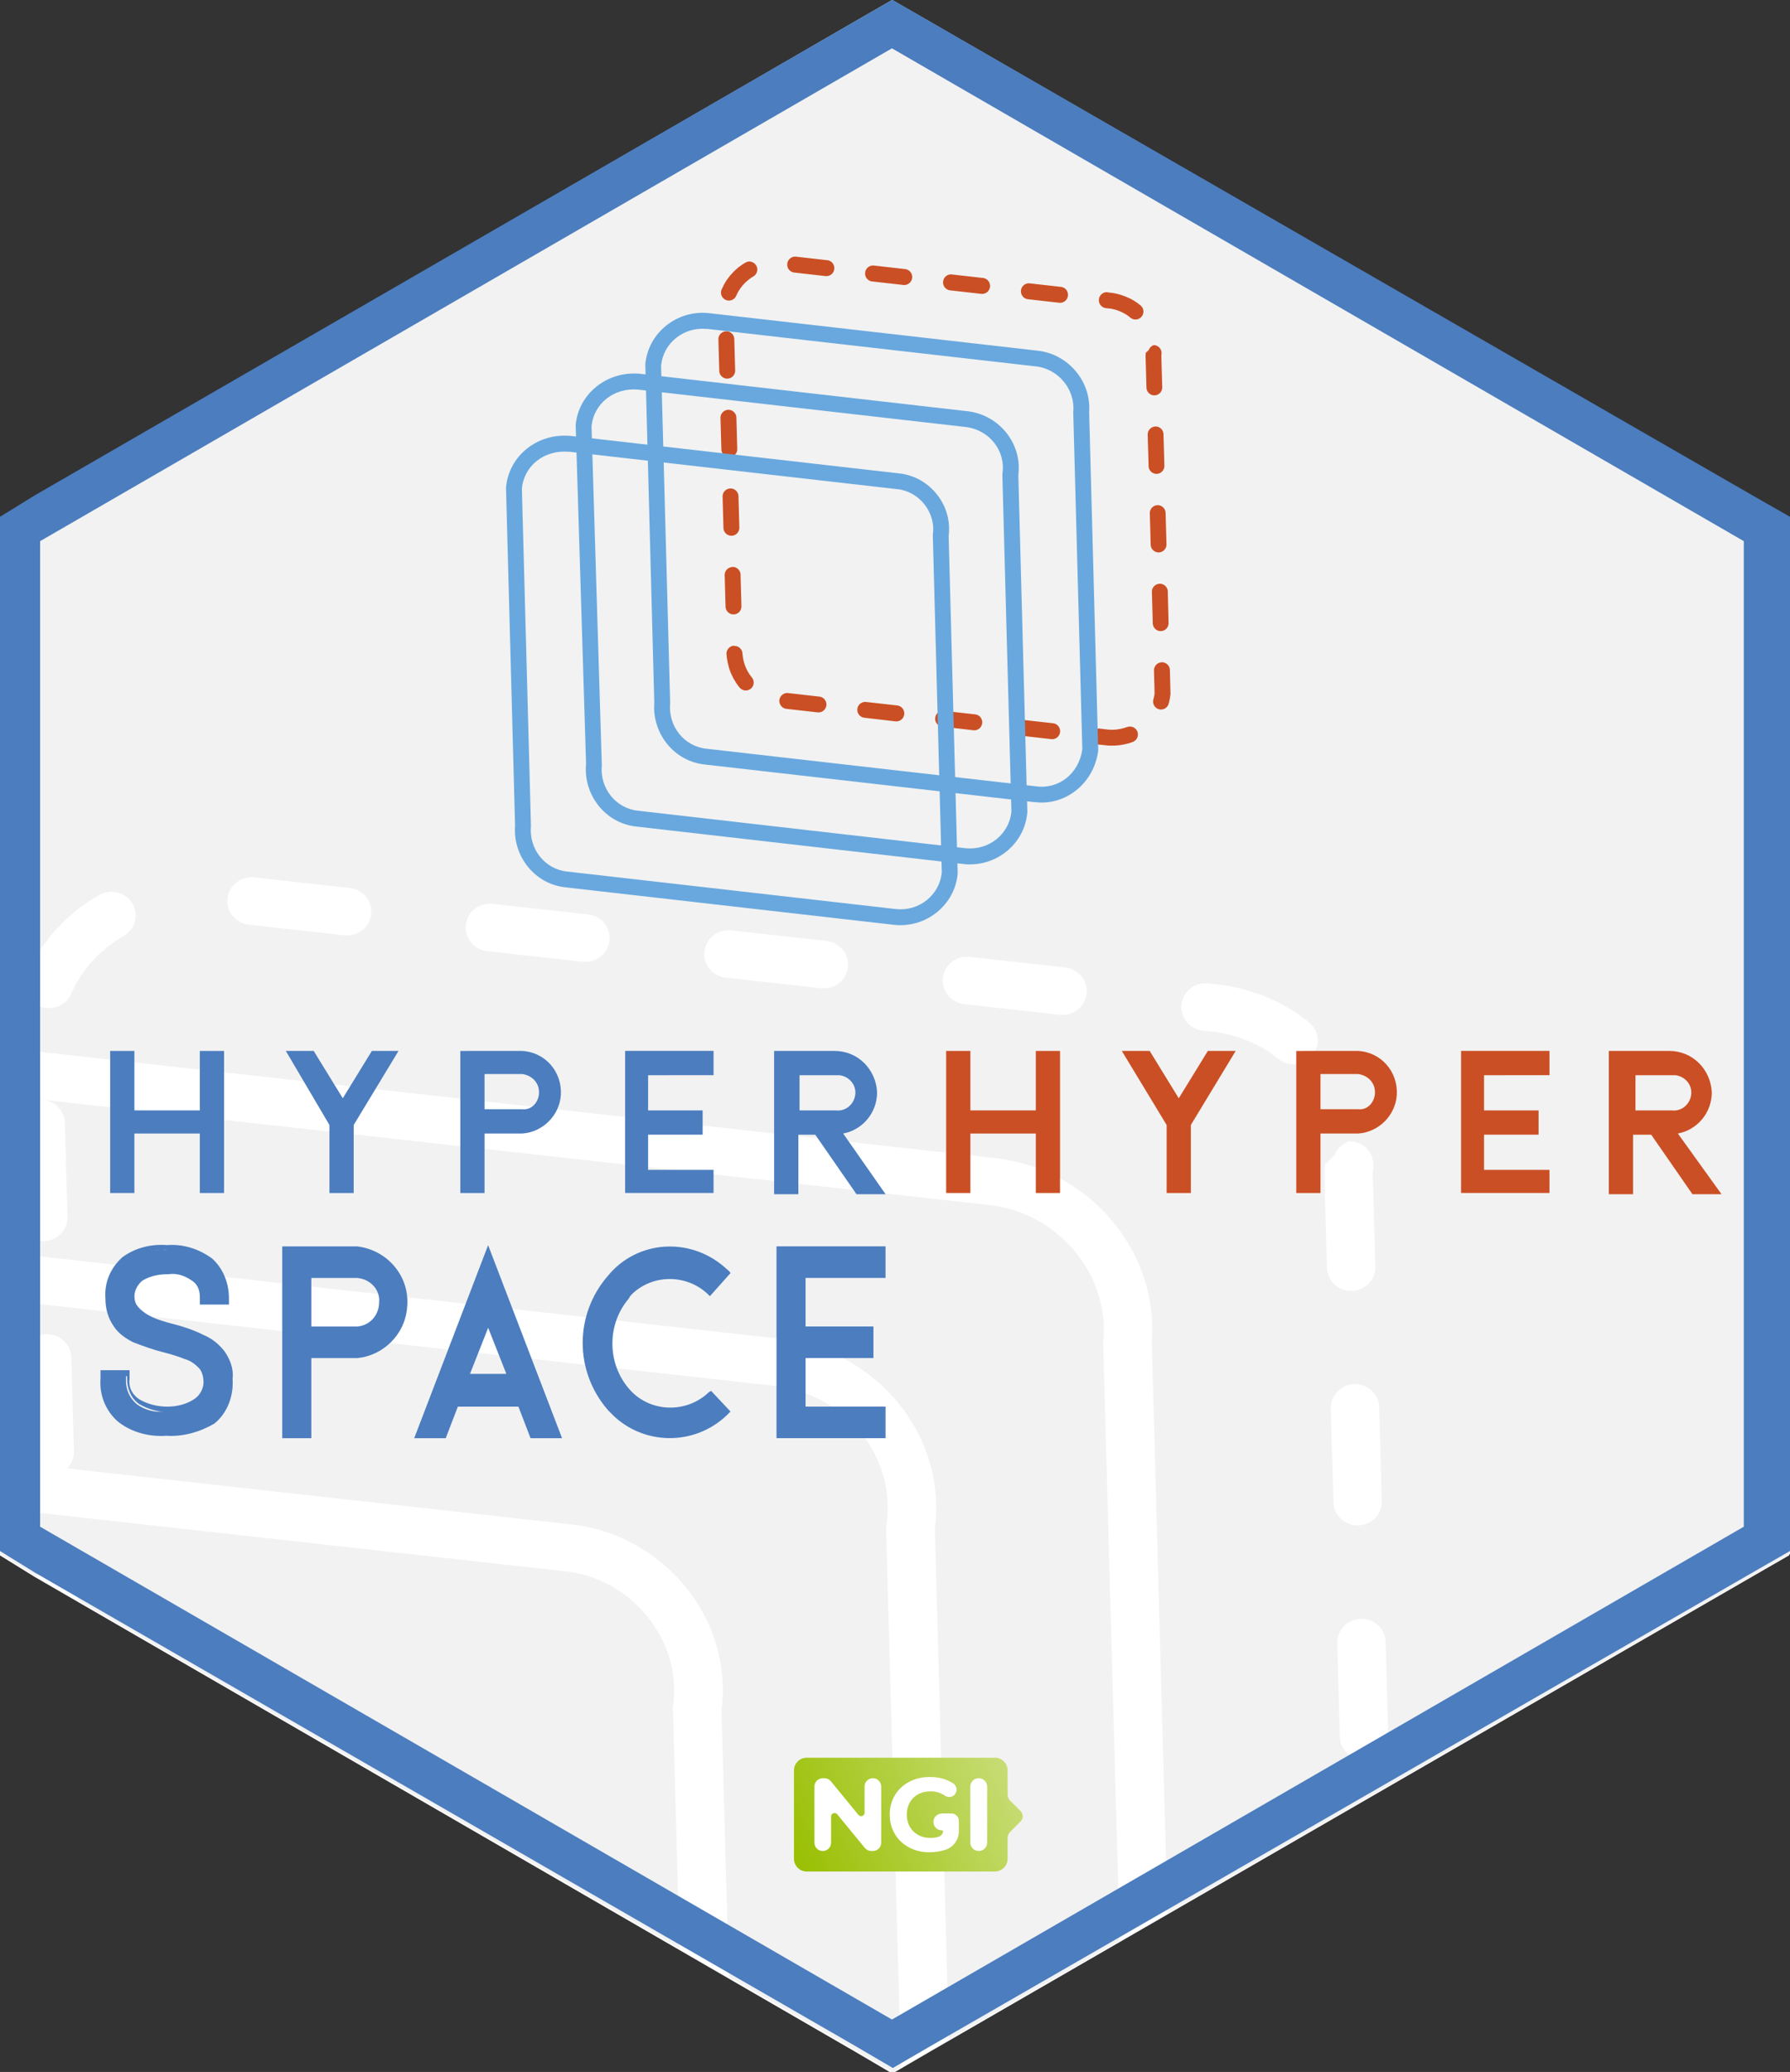 <?xml version="1.0" encoding="UTF-8" standalone="no"?>
<!-- Created with Inkscape (http://www.inkscape.org/) -->

<svg
   width="43.9mm"
   height="50.8mm"
   viewBox="0 0 43.9 50.8"
   version="1.1"
   id="svg5"
   xml:space="preserve"
   sodipodi:docname="hyperhyperspace.hex.svg"
   inkscape:version="1.3.2 (091e20ef0f, 2023-11-25)"
   xmlns:inkscape="http://www.inkscape.org/namespaces/inkscape"
   xmlns:sodipodi="http://sodipodi.sourceforge.net/DTD/sodipodi-0.dtd"
   xmlns:xlink="http://www.w3.org/1999/xlink"
   xmlns="http://www.w3.org/2000/svg"
   xmlns:svg="http://www.w3.org/2000/svg"><rect x="0" y="0" width="43.9" height="50.8" fill="#333333" stroke="none"/><sodipodi:namedview
     id="namedview77"
     pagecolor="#ffffff"
     bordercolor="#666666"
     borderopacity="1.0"
     inkscape:showpageshadow="2"
     inkscape:pageopacity="0.0"
     inkscape:pagecheckerboard="0"
     inkscape:deskcolor="#d1d1d1"
     inkscape:document-units="mm"
     showgrid="false"
     inkscape:zoom="3.7464692"
     inkscape:cx="106.63373"
     inkscape:cy="87.816016"
     inkscape:window-width="1920"
     inkscape:window-height="1080"
     inkscape:window-x="0"
     inkscape:window-y="0"
     inkscape:window-maximized="1"
     inkscape:current-layer="svg5" /><defs
     id="defs2"><linearGradient
       xlink:href="#linearGradient1220"
       id="linearGradient947"
       gradientUnits="userSpaceOnUse"
       x1="14.915"
       y1="14.167"
       x2="214.119"
       y2="111.762"
       gradientTransform="matrix(0.106,0,0,-0.106,471.784,189.563)" /><linearGradient
       id="linearGradient1220"><stop
         id="stop1216"
         offset="0"
         style="stop-color:#98bf00;stop-opacity:1;" /><stop
         id="stop1218"
         offset="1"
         style="stop-color:#98bf00;stop-opacity:0.51" /></linearGradient><linearGradient
       gradientUnits="userSpaceOnUse"
       y2="161.629"
       x2="79.058"
       y1="157.91"
       x1="100.54"
       id="linearGradient884"
       xlink:href="#linearGradient880" /><linearGradient
       id="linearGradient880"><stop
         id="stop876"
         offset="0"
         style="stop-color:#784421;stop-opacity:1;" /><stop
         id="stop878"
         offset="1"
         style="stop-color:#784421;stop-opacity:0;" /></linearGradient><linearGradient
       gradientUnits="userSpaceOnUse"
       y2="187.636"
       x2="162.188"
       y1="188.576"
       x1="188.859"
       id="linearGradient1106"
       xlink:href="#linearGradient880" /><linearGradient
       gradientUnits="userSpaceOnUse"
       y2="208.925"
       x2="-1.883"
       y1="261.788"
       x1="-1.883"
       id="linearGradient1408-6"
       xlink:href="#linearGradient1406" /><linearGradient
       id="linearGradient1406"><stop
         id="stop1402"
         offset="0"
         style="stop-color:#000000;stop-opacity:1;" /><stop
         id="stop1404"
         offset="1"
         style="stop-color:#000000;stop-opacity:0;" /></linearGradient><radialGradient
       gradientUnits="userSpaceOnUse"
       gradientTransform="matrix(1,0,0,1.464,0,-64.581)"
       r="56.134"
       fy="127.046"
       fx="140.49"
       cy="127.046"
       cx="140.49"
       id="radialGradient1608"
       xlink:href="#linearGradient1606" /><linearGradient
       id="linearGradient1606"><stop
         id="stop1602"
         offset="0"
         style="stop-color:#fdbc5c;stop-opacity:1" /><stop
         id="stop1604"
         offset="1"
         style="stop-color:#fdd08c;stop-opacity:0;" /></linearGradient><linearGradient
       gradientUnits="userSpaceOnUse"
       y2="276.31"
       y1="233.23"
       x2="529.53"
       x1="479.79"
       id="d"><stop
         id="stop16254"
         stop-color="#fff"
         offset="0" /><stop
         id="stop16256"
         stop-opacity="0"
         stop-color="#fff"
         offset="1" /></linearGradient><clipPath
       id="c"><path
         id="path16259"
         fill="#009688"
         fill-rule="evenodd"
         d="m 503.51,222.01 c -20.04,0 -36.286,16.246 -36.286,36.286 0,1.925 0.151,3.814 0.44,5.657 1.402,6.762 6.687,9.389 6.687,9.389 1.108,0.908 2.484,1.836 4.073,2.752 l -0.13,-0.004 c 0,0 3.331,18.563 9.444,18.41 4.622,-0.116 8.25,-9.453 14.128,-9.265 5.872,0.188 8.256,9.151 14.1,9.213 3.374,0.036 6.307,-5.744 8.16,-10.528 0.586,-0.12 1.17,-0.25 1.749,-0.392 5.556,5.254 18.398,10.599 23.87,12.412 a 0.533,0.533 0 0 0 0.177,-0.14 c 1.396,-1.82 -7.954,-16.01 -12.983,-23.372 a 36.17,36.17 0 0 0 2.856,-14.132 c 0,-20.04 -16.246,-36.286 -36.286,-36.286 z" /></clipPath><filter
       color-interpolation-filters="sRGB"
       height="1.127"
       width="1.114"
       y="-0.064"
       x="-0.057"
       id="b"><feGaussianBlur
         id="feGaussianBlur16262"
         stdDeviation="7.406" /></filter><filter
       color-interpolation-filters="sRGB"
       height="1.071"
       width="1.073"
       y="-0.036"
       x="-0.036"
       id="a"><feGaussianBlur
         id="feGaussianBlur16265"
         stdDeviation="1.279" /></filter></defs><g
     id="g5882"
     inkscape:label="Hexagon"
     style="fill:#ffffff"
     transform="translate(7.1701945e-7,-0.579)"><polygon
       points="159.308,61.6 101.841,28.504 99.234,27.006 96.629,28.504 39.347,61.6 36.911,63.104 36.911,66.116 36.911,132.309 36.911,135.321 39.346,136.825 96.715,169.921 99.273,171.419 101.853,169.921 159.319,136.825 161.938,135.321 161.938,132.309 161.938,66.116 161.938,63.104 "
       id="polygon71814-3"
       style="fill:#ffffff;fill-opacity:1"
       transform="matrix(0.351,0,0,0.352,-12.96,-8.921)"
       inkscape:label="Hexagon" /></g><path
     id="polygon71814"
     style="fill:#f2f2f2;fill-opacity:1;stroke-width:0.351"
     d="M 21.883,0 20.968,0.527 0.856,12.169 1.486635e-6,12.698 v 1.06 11.922 L 24.317,28.384 c 2.359,0.22 4.149,2.291 3.924,4.602 l 0.007,-0.07 0.384,13.994 14.348,-8.278 0.92,-0.529 v -1.06 -23.284 -1.06 L 42.977,12.169 22.799,0.527 Z m -15.647,21.513 2.337,0.258 a 0.595,0.582 0 0 1 0.529,0.642 0.595,0.582 0 0 1 -0.665,0.517 L 6.1,22.671 A 0.595,0.582 0 0 1 5.579,22.022 0.595,0.582 0 0 1 6.236,21.513 Z m -3.584,0.358 a 0.595,0.582 0 0 1 0.229,0.012 0.595,0.582 0 0 1 0.364,0.265 0.595,0.582 0 0 1 -0.207,0.796 l -0.15,0.091 -0.243,0.175 -0.222,0.189 -0.207,0.216 -0.179,0.23 -0.157,0.245 -0.128,0.258 A 0.595,0.582 0 0 1 0.981,24.676 0.595,0.582 0 0 1 0.645,23.915 v -0.007 a 0.596,0.582 0 0 1 0.022,-0.035 l 0.157,-0.321 a 0.596,0.582 0 0 1 0.029,-0.049 L 1.04,23.202 a 0.596,0.582 0 0 1 0.036,-0.042 l 0.215,-0.279 a 0.596,0.582 0 0 1 0.042,-0.042 l 0.236,-0.251 a 0.596,0.582 0 0 1 0.042,-0.042 L 1.876,22.316 A 0.596,0.582 0 0 1 1.919,22.281 l 0.293,-0.202 a 0.596,0.582 0 0 1 0.042,-0.028 l 0.179,-0.105 a 0.595,0.582 0 0 1 0.219,-0.075 z m 9.437,0.291 2.337,0.259 a 0.595,0.582 0 0 1 0.522,0.642 0.595,0.582 0 0 1 -0.657,0.516 L 11.954,23.321 A 0.595,0.582 0 0 1 11.425,22.671 0.595,0.582 0 0 1 12.09,22.162 Z m 5.846,0.65 2.337,0.258 a 0.595,0.582 0 0 1 0.522,0.642 0.595,0.582 0 0 1 -0.657,0.517 l -2.337,-0.259 a 0.595,0.582 0 0 1 -0.522,-0.649 0.595,0.582 0 0 1 0.657,-0.51 z m 5.847,0.649 2.337,0.258 a 0.595,0.582 0 0 1 0.528,0.65 0.595,0.582 0 0 1 -0.657,0.51 L 23.654,24.62 a 0.595,0.582 0 0 1 -0.529,-0.642 0.595,0.582 0 0 1 0.657,-0.517 z m 5.853,0.65 h 5.21e-4 c 0.15,0.018 0.341,0.031 0.56,0.076 l 0.193,0.042 a 0.596,0.582 0 0 1 0.029,0.007 l 0.186,0.049 a 0.596,0.582 0 0 1 0.028,0.007 l 0.179,0.063 a 0.596,0.582 0 0 1 0.03,0.007 l 0.179,0.063 a 0.596,0.582 0 0 1 0.022,0.014 l 0.172,0.077 a 0.596,0.582 0 0 1 0.028,0.007 l 0.165,0.084 a 0.596,0.582 0 0 1 0.029,0.014 l 0.157,0.091 a 0.596,0.582 0 0 1 0.03,0.014 l 0.15,0.097 a 0.596,0.582 0 0 1 0.037,0.021 l 0.272,0.202 a 0.595,0.582 0 0 1 0.121,0.81 0.595,0.582 0 0 1 -0.836,0.119 l -0.251,-0.189 -0.122,-0.077 -0.136,-0.07 -0.136,-0.069 -0.143,-0.063 -0.15,-0.055 -0.15,-0.049 -0.157,-0.042 -0.172,-0.035 c -0.116,-0.024 -0.268,-0.033 -0.458,-0.056 A 0.595,0.582 0 0 1 28.978,24.62 0.595,0.582 0 0 1 29.636,24.11 Z M 1.486635e-6,26.847 v 3.847 L 19.209,32.832 h 0.007 c 2.319,0.324 4.005,2.376 3.711,4.653 l 0.344,12.519 4.19,-2.417 -0.404,-14.635 v -0.035 -0.035 c 0.162,-1.662 -1.145,-3.186 -2.852,-3.345 z M 0.976,26.966 a 0.595,0.582 0 0 1 0.615,0.565 l 0.064,2.298 A 0.595,0.582 0 0 1 1.076,30.43 0.595,0.582 0 0 1 0.461,29.864 L 0.397,27.567 A 0.595,0.582 0 0 1 0.976,26.966 Z M 33.103,27.979 v 5.2e-4 a 0.595,0.582 0 0 1 0.579,0.594 v 0.014 a 0.596,0.582 0 0 1 0,0.027 l -0.015,0.154 v 0.027 0.014 l 0.064,2.242 a 0.595,0.582 0 0 1 -0.579,0.6 0.595,0.582 0 0 1 -0.608,-0.565 l -0.064,-2.298 a 0.595,0.582 0 0 1 0.007,-0.014 0.596,0.582 0 0 1 -0.007,-0.007 v -0.035 l 0.015,-0.181 a 0.595,0.582 0 0 1 0.129,-0.119 0.595,0.582 0 0 1 0.1,-0.098 0.595,0.582 0 0 1 0.379,-0.356 z M 1.4866351e-6,31.866 v 3.953 L 0.718,35.899 a 0.595,0.582 0 0 1 -0.099,-0.287 l -0.064,-2.298 a 0.595,0.582 0 0 1 0.579,-0.6 0.595,0.582 0 0 1 0.615,0.566 l 0.064,2.297 a 0.595,0.582 0 0 1 -0.169,0.425 L 13.963,37.371 h 0.007 c 2.251,0.224 4.02,2.27 3.725,4.563 l 0.18,6.534 3.124,1.806 L 21.897,50.8 22.095,50.684 21.732,37.49 v -0.049 l 0.007,-0.049 C 21.983,35.723 20.775,34.225 19.051,33.984 Z M 33.217,33.936 a 0.595,0.582 0 0 1 0.607,0.572 l 0.065,2.298 A 0.595,0.582 0 0 1 33.31,37.399 0.595,0.582 0 0 1 32.703,36.833 l -0.065,-2.297 a 0.595,0.582 0 0 1 0.579,-0.6 z M 1.4866351e-6,36.985 v 0.057 1.06 L 0.855,38.631 l 0.024,0.014 a 0.595,0.582 0 0 1 0.411,-0.177 0.595,0.582 0 0 1 0.614,0.566 l 0.006,0.207 14.755,8.528 -0.159,-5.831 -0.007,-0.049 0.007,-0.049 c 0.241,-1.651 -1.063,-3.161 -2.659,-3.317 h -0.007 z M 33.374,39.689 a 0.595,0.582 0 0 1 0.608,0.566 l 0.065,2.298 a 0.595,0.582 0 0 1 -0.579,0.594 0.595,0.582 0 0 1 -0.608,-0.566 l -0.064,-2.298 a 0.595,0.582 0 0 1 0.579,-0.594 z" /><g
     id="g14"
     transform="matrix(0.265,0,0,0.265,3.346,-1.721)"
     style="fill:#4b7dbf;fill-opacity:1"><path
       id="path12"
       style="fill:#4b7dbf;fill-opacity:1;stroke-width:1.325"
       d="m 69.949,6.482 -3.451,1.984 -75.896,43.852 -3.229,1.992 v 3.99 87.705 3.99 l 3.227,1.992 76.014,43.852 3.389,1.986 3.418,-1.986 76.141,-43.852 3.471,-1.992 v -3.99 -87.705 -3.99 L 149.547,52.318 73.405,8.466 Z m -0.027,4.484 78.836,45.596 v 91.184 l -78.836,45.596 -78.176,-45.213 -0.66,-0.383 V 56.562 Z" /></g><g
     id="g44"
     transform="matrix(0.028,0,0,-0.028,36.189,48.501)" /><g
     id="g1070"
     transform="matrix(0.028,0,0,-0.028,16.756,45.469)"><g
       id="g1056"
       transform="translate(82.762,-29.023)"><g
         style="fill:#ffffff;fill-opacity:1"
         id="g32886"
         transform="translate(8.3249075e-4,0.007)"><g
           style="fill:#ffffff;fill-opacity:1"
           id="g32884"><g
             style="fill:#ffffff;fill-opacity:1"
             id="g32882"><g
               style="fill:#ffffff;fill-opacity:1"
               id="g32880"><path
                 id="path32878"
                 style="fill:#ffffff;fill-opacity:1;stroke:none"
                 d="m 25.228,113.805 c -6.079,0 -11.051,-4.973 -11.051,-11.051 v 0 -77.523 c 0,-6.079 4.972,-11.051 11.051,-11.051 v 0 h 165.035 c 6.078,0 11.051,4.973 11.051,11.051 v 0 18.26 c 0,2.022 0.803,3.962 2.234,5.393 v 0 l 9.096,9.096 c 2.54,2.539 2.533,6.657 -0.013,9.188 v 0 l -9.067,9.017 c -1.44,1.431 -2.25,3.379 -2.25,5.409 v 0 21.16 c 0,6.078 -4.973,11.051 -11.051,11.051 v 0 z" /></g></g></g></g><path
         id="path30"
         style="fill:url(#linearGradient947);fill-opacity:1;stroke:none;stroke-width:0.106"
         d="m 474.453,177.521 c -0.643,0 -1.17,0.527 -1.17,1.17 v 8.201 c 0,0.643 0.527,1.17 1.17,1.17 h 17.461 c 0.643,0 1.168,-0.527 1.168,-1.17 v -1.932 c 0,-0.214 0.085,-0.419 0.236,-0.57 l 0.963,-0.963 c 0.269,-0.269 0.267,-0.703 -0.002,-0.971 l -0.959,-0.955 c -0.152,-0.151 -0.238,-0.357 -0.238,-0.572 v -2.238 c 0,-0.643 -0.525,-1.17 -1.168,-1.17 z m 11.414,1.783 c 0.591,0 1.128,0.1 1.609,0.299 0.209,0.086 0.402,0.19 0.582,0.311 0.381,0.255 0.401,0.815 0.033,1.105 -0.236,0.186 -0.573,0.188 -0.82,0.018 -0.39,-0.269 -0.833,-0.402 -1.328,-0.402 -0.43,0 -0.813,0.09 -1.146,0.27 -0.334,0.18 -0.593,0.434 -0.779,0.762 -0.186,0.328 -0.281,0.703 -0.281,1.127 0,0.418 0.095,0.79 0.281,1.117 0.186,0.328 0.445,0.583 0.775,0.766 0.331,0.183 0.707,0.275 1.131,0.275 0.246,0 0.48,-0.03 0.699,-0.088 0.233,-0.062 0.411,-0.236 0.48,-0.457 0.025,-0.078 -0.035,-0.158 -0.117,-0.158 -0.448,0 -0.809,-0.379 -0.779,-0.834 0.027,-0.415 0.391,-0.729 0.807,-0.729 h 0.77 c 0.007,0 0.015,0.002 0.021,0.002 0.007,-2.1e-4 0.013,-0.002 0.019,-0.002 h 0.055 c 0.379,0 0.686,0.309 0.686,0.688 v 0.957 c 0,0.787 -0.506,1.492 -1.258,1.725 -0.005,0.001 -0.009,0.002 -0.014,0.004 -0.482,0.148 -0.967,0.221 -1.455,0.221 -0.7,0 -1.33,-0.148 -1.889,-0.447 -0.559,-0.299 -0.997,-0.712 -1.314,-1.242 -0.318,-0.53 -0.477,-1.129 -0.477,-1.797 0,-0.668 0.159,-1.267 0.477,-1.797 0.318,-0.53 0.759,-0.946 1.324,-1.244 0.565,-0.299 1.202,-0.447 1.908,-0.447 z m -9.914,0.115 h 0.154 c 0.231,0 0.449,0.104 0.596,0.283 l 2.555,3.117 c 0.191,0.233 0.568,0.1 0.568,-0.201 v -2.428 c 0,-0.426 0.344,-0.771 0.77,-0.771 0.426,0 0.771,0.346 0.771,0.771 v 5.203 c 0,0.426 -0.346,0.77 -0.771,0.77 h -0.145 c -0.231,0 -0.449,-0.103 -0.596,-0.281 l -2.564,-3.121 c -0.191,-0.232 -0.568,-0.098 -0.568,0.203 v 2.43 c 0,0.426 -0.344,0.77 -0.77,0.77 -0.426,0 -0.771,-0.344 -0.771,-0.77 v -5.203 c 0,-0.426 0.346,-0.771 0.771,-0.771 z m 14.451,0 c 0.431,0 0.781,0.35 0.781,0.781 v 5.184 c 0,0.431 -0.35,0.779 -0.781,0.779 -0.431,0 -0.779,-0.348 -0.779,-0.779 v -5.184 c 0,-0.431 0.348,-0.781 0.779,-0.781 z"
         transform="matrix(9.452,0,0,-9.452,-4459.231,1791.718)" /></g></g><g
     id="g9783"
     transform="matrix(1.195,0,0,1.198,-165.944,-26.308)"><path
       style="color:#000000;fill:#cb4f24;stroke-linecap:round;stroke-linejoin:round;stroke-dasharray:0.643, 0.966;-inkscape-stroke:none"
       d="m 155.203,27.213 a 0.163,0.163 0 0 0 -0.18,0.143 0.163,0.163 0 0 0 0.143,0.182 l 0.639,0.072 a 0.163,0.163 0 0 0 0.182,-0.145 0.163,0.163 0 0 0 -0.145,-0.18 z m -0.916,0.104 a 0.163,0.163 0 0 0 -0.123,0.018 l -0.049,0.029 a 0.163,0.163 0 0 0 -0.012,0.008 l -0.08,0.057 a 0.163,0.163 0 0 0 -0.012,0.01 l -0.072,0.064 a 0.163,0.163 0 0 0 -0.012,0.012 l -0.064,0.07 a 0.163,0.163 0 0 0 -0.012,0.012 l -0.059,0.078 a 0.163,0.163 0 0 0 -0.01,0.012 l -0.051,0.084 a 0.163,0.163 0 0 0 -0.008,0.014 l -0.043,0.09 a 0.163,0.163 0 0 0 -0.006,0.01 v 0.002 a 0.163,0.163 0 0 0 0.092,0.213 0.163,0.163 0 0 0 0.211,-0.092 l 0.035,-0.072 0.043,-0.068 0.049,-0.064 0.057,-0.061 0.06,-0.053 0.066,-0.049 0.041,-0.025 a 0.163,0.163 0 0 0 0.057,-0.223 0.163,0.163 0 0 0 -0.1,-0.074 z m 2.516,0.078 a 0.163,0.163 0 0 0 -0.182,0.143 0.163,0.163 0 0 0 0.145,0.182 l 0.639,0.072 a 0.163,0.163 0 0 0 0.18,-0.145 0.163,0.163 0 0 0 -0.143,-0.18 z m 1.598,0.182 a 0.163,0.163 0 0 0 -0.18,0.143 0.163,0.163 0 0 0 0.143,0.182 l 0.639,0.072 a 0.163,0.163 0 0 0 0.18,-0.145 0.163,0.163 0 0 0 -0.143,-0.18 z m 1.598,0.182 a 0.163,0.163 0 0 0 -0.18,0.145 0.163,0.163 0 0 0 0.145,0.18 l 0.639,0.072 a 0.163,0.163 0 0 0 0.18,-0.143 0.163,0.163 0 0 0 -0.145,-0.182 z m 1.6,0.182 a 0.163,0.163 0 0 0 -0.18,0.143 0.163,0.163 0 0 0 0.141,0.182 c 0.052,0.006 0.093,0.009 0.125,0.016 l 0.047,0.01 0.043,0.012 0.041,0.014 0.041,0.016 0.039,0.018 0.037,0.02 0.037,0.02 0.033,0.021 0.068,0.053 a 0.163,0.163 0 0 0 0.229,-0.033 0.163,0.163 0 0 0 -0.033,-0.227 l -0.074,-0.057 a 0.163,0.163 0 0 0 -0.01,-0.006 l -0.041,-0.027 a 0.163,0.163 0 0 0 -0.008,-0.004 l -0.043,-0.025 a 0.163,0.163 0 0 0 -0.008,-0.004 l -0.045,-0.023 a 0.163,0.163 0 0 0 -0.008,-0.002 l -0.047,-0.021 a 0.163,0.163 0 0 0 -0.006,-0.004 l -0.049,-0.018 a 0.163,0.163 0 0 0 -0.008,-0.002 l -0.049,-0.018 a 0.163,0.163 0 0 0 -0.008,-0.002 l -0.051,-0.014 a 0.163,0.163 0 0 0 -0.008,-0.002 l -0.053,-0.012 c -0.06,-0.013 -0.113,-0.016 -0.154,-0.021 z m -7.832,0.799 a 0.163,0.163 0 0 0 -0.158,0.168 l 0.018,0.643 a 0.163,0.163 0 0 0 0.168,0.158 0.163,0.163 0 0 0 0.158,-0.168 l -0.018,-0.643 a 0.163,0.163 0 0 0 -0.168,-0.158 z m 8.779,0.283 a 0.163,0.163 0 0 0 -0.104,0.1 0.163,0.163 0 0 0 -0.027,0.027 0.163,0.163 0 0 0 -0.035,0.033 l -0.004,0.051 v 0.01 a 0.163,0.163 0 0 0 0.002,0.002 0.163,0.163 0 0 0 -0.002,0.004 l 0.018,0.643 a 0.163,0.163 0 0 0 0.166,0.158 0.163,0.163 0 0 0 0.158,-0.168 l -0.018,-0.627 v -0.004 -0.008 l 0.004,-0.043 a 0.163,0.163 0 0 0 0,-0.008 v -0.004 a 0.163,0.163 0 0 0 -0.158,-0.166 z m -8.736,1.324 a 0.163,0.163 0 0 0 -0.158,0.168 l 0.018,0.643 a 0.163,0.163 0 0 0 0.168,0.158 0.163,0.163 0 0 0 0.158,-0.168 l -0.018,-0.643 a 0.163,0.163 0 0 0 -0.168,-0.158 z m 8.768,0.342 a 0.163,0.163 0 0 0 -0.158,0.168 l 0.018,0.643 a 0.163,0.163 0 0 0 0.166,0.158 0.163,0.163 0 0 0 0.158,-0.166 l -0.018,-0.643 A 0.163,0.163 0 0 0 162.576,30.688 Z m -8.725,1.268 a 0.163,0.163 0 0 0 -0.158,0.166 l 0.018,0.643 a 0.163,0.163 0 0 0 0.168,0.158 0.163,0.163 0 0 0 0.158,-0.166 l -0.018,-0.643 a 0.163,0.163 0 0 0 -0.168,-0.158 z m 8.768,0.342 a 0.163,0.163 0 0 0 -0.158,0.166 l 0.018,0.643 a 0.163,0.163 0 0 0 0.166,0.158 0.163,0.163 0 0 0 0.158,-0.166 l -0.018,-0.643 a 0.163,0.163 0 0 0 -0.166,-0.158 z m -8.725,1.266 a 0.163,0.163 0 0 0 -0.158,0.168 l 0.018,0.643 a 0.163,0.163 0 0 0 0.168,0.158 0.163,0.163 0 0 0 0.158,-0.168 l -0.018,-0.643 A 0.163,0.163 0 0 0 153.895,33.562 Z m 8.768,0.342 a 0.163,0.163 0 0 0 -0.158,0.168 l 0.018,0.643 a 0.163,0.163 0 0 0 0.166,0.158 0.163,0.163 0 0 0 0.158,-0.168 l -0.016,-0.643 a 0.163,0.163 0 0 0 -0.168,-0.158 z m -8.738,1.268 a 0.163,0.163 0 0 0 -0.15,0.174 l 0.004,0.041 a 0.163,0.163 0 0 0 0,0.012 l 0.016,0.1 a 0.163,0.163 0 0 0 0.004,0.016 l 0.023,0.096 a 0.163,0.163 0 0 0 0.004,0.016 l 0.033,0.094 a 0.163,0.163 0 0 0 0.006,0.014 l 0.043,0.088 a 0.163,0.163 0 0 0 0.006,0.014 l 0.051,0.084 a 0.163,0.163 0 0 0 0.008,0.014 l 0.057,0.078 a 0.163,0.163 0 0 0 0.01,0.012 l 0.008,0.008 a 0.163,0.163 0 0 0 0.23,0.014 0.163,0.163 0 0 0 0.014,-0.229 l -0.002,-0.002 -0.049,-0.066 -0.041,-0.07 -0.035,-0.074 -0.027,-0.078 -0.021,-0.082 -0.012,-0.086 -0.004,-0.035 a 0.163,0.163 0 0 0 -0.174,-0.148 z m 8.781,0.34 a 0.163,0.163 0 0 0 -0.158,0.168 l 0.012,0.461 -0.004,0.035 -0.008,0.043 -0.01,0.041 -0.002,0.01 a 0.163,0.163 0 0 0 0.109,0.201 0.163,0.163 0 0 0 0.203,-0.109 l 0.004,-0.016 a 0.163,0.163 0 0 0 0.002,-0.008 l 0.012,-0.049 a 0.163,0.163 0 0 0 0.002,-0.01 l 0.01,-0.051 a 0.163,0.163 0 0 0 0,-0.008 l 0.008,-0.053 a 0.163,0.163 0 0 0 0,-0.023 l -0.012,-0.473 a 0.163,0.163 0 0 0 -0.168,-0.16 z m -7.666,0.629 a 0.163,0.163 0 0 0 -0.18,0.143 0.163,0.163 0 0 0 0.145,0.18 l 0.639,0.072 a 0.163,0.163 0 0 0 0.18,-0.143 0.163,0.163 0 0 0 -0.145,-0.18 z m 1.6,0.182 a 0.163,0.163 0 0 0 -0.18,0.143 0.163,0.163 0 0 0 0.143,0.18 l 0.639,0.074 a 0.163,0.163 0 0 0 0.18,-0.145 0.163,0.163 0 0 0 -0.143,-0.18 z m 1.598,0.182 a 0.163,0.163 0 0 0 -0.18,0.143 0.163,0.163 0 0 0 0.143,0.18 l 0.639,0.074 a 0.163,0.163 0 0 0 0.182,-0.145 0.163,0.163 0 0 0 -0.145,-0.18 z m 1.598,0.182 a 0.163,0.163 0 0 0 -0.18,0.143 0.163,0.163 0 0 0 0.145,0.182 l 0.639,0.072 a 0.163,0.163 0 0 0 0.18,-0.145 0.163,0.163 0 0 0 -0.143,-0.18 z m 2.16,0.148 -0.051,0.018 -0.084,0.021 -0.086,0.014 -0.043,0.002 -0.043,0.002 -0.043,-0.002 -0.045,-0.002 -0.166,-0.02 a 0.163,0.163 0 0 0 -0.18,0.143 0.163,0.163 0 0 0 0.143,0.182 l 0.17,0.018 a 0.163,0.163 0 0 0 0.008,0.002 l 0.051,0.004 a 0.163,0.163 0 0 0 0.008,0 h 0.053 a 0.163,0.163 0 0 0 0.008,0 h 0.051 a 0.163,0.163 0 0 0 0.008,-0.002 l 0.051,-0.004 a 0.163,0.163 0 0 0 0.012,0 l 0.102,-0.016 a 0.163,0.163 0 0 0 0.016,-0.004 l 0.098,-0.023 a 0.163,0.163 0 0 0 0.014,-0.004 l 0.059,-0.021 a 0.163,0.163 0 0 0 0.102,-0.207 0.163,0.163 0 0 0 -0.209,-0.1 z"
       id="path7715" /><path
       style="color:#000000;fill:#68a8de;stroke-miterlimit:10"
       d="m 150.566,30.881 c -0.664,-0.06 -1.253,0.4 -1.314,1.045 l -0.002,0.01 0.186,6.916 0.002,-0.02 c -0.061,0.641 0.399,1.227 1.043,1.289 l 6.748,0.768 h 0.002 c 0.641,0.061 1.228,-0.402 1.289,-1.047 v -0.01 l -0.186,-6.916 -0.002,0.027 c 0.093,-0.649 -0.394,-1.232 -1.016,-1.295 h -0.002 l -6.746,-0.768 z m -0.033,0.322 6.748,0.768 h 0.002 c 0.436,0.044 0.793,0.466 0.727,0.928 l -0.002,0.014 0.002,0.014 0.184,6.889 c -0.047,0.463 -0.462,0.793 -0.93,0.75 l -6.748,-0.768 h -0.002 c -0.466,-0.044 -0.797,-0.464 -0.752,-0.934 v -0.01 l -0.186,-6.896 c 0.044,-0.466 0.46,-0.797 0.961,-0.752 z"
       id="path7717" /><path
       style="color:#000000;fill:#68a8de;stroke-miterlimit:10"
       d="m 151.994,29.609 c -0.664,-0.06 -1.253,0.402 -1.314,1.047 v 0.01 l 0.213,6.922 c -0.061,0.641 0.399,1.227 1.043,1.289 l 6.723,0.768 c 0.641,0.061 1.228,-0.402 1.289,-1.047 l 0.002,-0.01 -0.186,-6.916 -0.002,0.027 c 0.092,-0.644 -0.372,-1.229 -1.012,-1.32 h -0.002 l -6.752,-0.77 z m -0.033,0.324 6.744,0.768 c 0.471,0.067 0.801,0.486 0.734,0.953 l -0.002,0.014 v 0.014 l 0.186,6.887 c -0.045,0.464 -0.462,0.794 -0.93,0.752 l -6.723,-0.768 h -0.002 c -0.466,-0.044 -0.797,-0.464 -0.752,-0.934 v -0.01 l -0.211,-6.926 c 0.047,-0.462 0.458,-0.793 0.955,-0.75 z"
       id="path7719" /><path
       style="color:#000000;fill:#68a8de;stroke-miterlimit:10;-inkscape-stroke:none"
       d="m 153.398,28.367 c -0.641,-0.061 -1.228,0.4 -1.289,1.045 v 0.01 l 0.184,6.916 0.002,-0.02 c -0.061,0.641 0.399,1.227 1.043,1.289 l 6.746,0.768 -0.004,-0.002 c 0.644,0.092 1.232,-0.376 1.322,-1.039 l 0.002,-0.012 -0.186,-6.92 -0.002,0.02 c 0.062,-0.646 -0.428,-1.226 -1.072,-1.287 l -6.744,-0.768 z m -0.035,0.322 6.75,0.768 c 0.467,0.044 0.824,0.471 0.779,0.936 v 0.01 0.01 l 0.186,6.883 c -0.07,0.498 -0.486,0.822 -0.951,0.756 h -0.004 l -6.75,-0.768 h -0.002 c -0.466,-0.044 -0.797,-0.464 -0.752,-0.934 v -0.01 l -0.186,-6.896 c 0.044,-0.466 0.464,-0.797 0.934,-0.752 z"
       id="path7721" /></g><g
     id="g9801"
     transform="matrix(1.123,0,0,1.125,-184.373,-6.209)"><path
       class="st2"
       d="m 169.072,28.423 v 3.096 h -0.529 v -1.296 h -1.429 v 1.296 h -0.529 v -3.096 h 0.529 v 1.296 h 1.429 v -1.296 z"
       id="path7723"
       style="stroke-width:0.265" /><path
       class="st2"
       d="m 172.882,28.423 -0.979,1.614 v 1.482 h -0.529 v -1.482 l -0.953,-1.614 h 0.609 l 0.635,1.032 0.635,-1.032 z"
       id="path7725"
       style="stroke-width:0.265" /><path
       class="st2"
       d="m 175.581,28.423 c 0.503,0.026 0.873,0.45 0.847,0.953 -0.026,0.45 -0.397,0.82 -0.847,0.847 h -0.82 v 1.296 h -0.529 v -3.096 z m 0.37,0.9 c 0,-0.212 -0.159,-0.37 -0.37,-0.397 h -0.82 v 0.767 h 0.82 c 0.212,0.026 0.37,-0.159 0.37,-0.37 z"
       id="path7727"
       style="stroke-width:0.265" /><path
       class="st2"
       d="m 178.333,28.952 v 0.767 h 1.191 v 0.529 h -1.191 v 0.767 h 1.429 v 0.503 h -1.931 v -3.096 h 1.931 v 0.529 z"
       id="path7729"
       style="stroke-width:0.265" /><path
       class="st2"
       d="m 183.519,31.545 h -0.635 l -0.9,-1.296 h -0.37 v 1.296 h -0.529 v -3.122 h 1.323 c 0.503,0 0.9,0.397 0.926,0.9 0,0.45 -0.318,0.82 -0.741,0.9 z m -1.085,-1.826 c 0.212,0.026 0.397,-0.132 0.423,-0.344 0.026,-0.212 -0.132,-0.397 -0.344,-0.423 -0.026,0 -0.053,0 -0.053,0 h -0.82 v 0.767 z"
       id="path7731"
       style="stroke-width:0.265" /><path
       class="st3"
       d="m 187.329,28.423 v 3.096 h -0.529 v -1.296 h -1.429 v 1.296 h -0.529 v -3.096 h 0.529 v 1.296 h 1.429 v -1.296 z"
       id="path7733"
       style="stroke-width:0.265" /><path
       class="st3"
       d="m 191.165,28.423 -0.979,1.614 v 1.482 h -0.529 v -1.482 l -0.979,-1.614 h 0.609 l 0.635,1.032 0.635,-1.032 z"
       id="path7735"
       style="stroke-width:0.265" /><path
       class="st3"
       d="m 193.837,28.423 c 0.503,0.026 0.873,0.45 0.847,0.953 -0.026,0.45 -0.397,0.82 -0.847,0.847 h -0.82 v 1.296 h -0.529 v -3.096 z m 0.37,0.9 c 0,-0.212 -0.159,-0.37 -0.37,-0.397 h -0.82 v 0.767 h 0.82 c 0.212,0.026 0.37,-0.159 0.37,-0.37 z"
       id="path7737"
       style="stroke-width:0.265" /><path
       class="st3"
       d="m 196.589,28.952 v 0.767 h 1.191 v 0.529 h -1.191 v 0.767 h 1.429 v 0.503 h -1.931 v -3.096 h 1.931 v 0.529 z"
       id="path7739"
       style="stroke-width:0.265" /><path
       class="st3"
       d="m 201.775,31.545 h -0.635 l -0.9,-1.296 h -0.397 v 1.296 h -0.529 v -3.122 h 1.323 c 0.503,0 0.9,0.397 0.926,0.9 0,0.45 -0.318,0.82 -0.741,0.9 z m -1.085,-1.826 c 0.212,0.026 0.397,-0.132 0.423,-0.344 0.026,-0.212 -0.132,-0.397 -0.344,-0.423 -0.026,0 -0.053,0 -0.053,0 h -0.82 v 0.767 z"
       id="path7741"
       style="stroke-width:0.265" /><path
       class="st2"
       d="m 168.755,33 c 0.238,0.212 0.344,0.503 0.344,0.82 v 0.079 h -0.529 v -0.106 c 0,-0.159 -0.079,-0.318 -0.212,-0.423 -0.159,-0.106 -0.344,-0.159 -0.529,-0.159 -0.212,0 -0.397,0.026 -0.582,0.132 -0.132,0.079 -0.212,0.238 -0.212,0.397 0,0.106 0.026,0.238 0.132,0.318 0.079,0.079 0.185,0.159 0.291,0.185 0.132,0.053 0.291,0.106 0.476,0.159 0.212,0.053 0.423,0.132 0.635,0.212 0.159,0.079 0.318,0.185 0.423,0.318 0.132,0.159 0.185,0.37 0.185,0.582 0.026,0.344 -0.106,0.688 -0.37,0.953 -0.291,0.212 -0.661,0.318 -1.005,0.291 -0.37,0.026 -0.714,-0.079 -1.005,-0.291 -0.238,-0.212 -0.37,-0.556 -0.37,-0.873 0,-0.026 0,-0.079 0,-0.106 h 0.503 c 0,0.026 0,0.079 0,0.132 0,0.185 0.079,0.37 0.238,0.503 0.185,0.132 0.397,0.185 0.635,0.159 0.212,0 0.45,-0.053 0.635,-0.159 0.238,-0.159 0.318,-0.476 0.159,-0.741 -0.026,-0.026 -0.026,-0.053 -0.053,-0.053 -0.079,-0.106 -0.185,-0.159 -0.318,-0.212 -0.132,-0.053 -0.291,-0.106 -0.503,-0.159 -0.212,-0.053 -0.423,-0.132 -0.635,-0.212 -0.159,-0.079 -0.291,-0.185 -0.397,-0.318 -0.106,-0.159 -0.185,-0.37 -0.159,-0.556 -0.026,-0.318 0.106,-0.635 0.344,-0.847 0.265,-0.185 0.609,-0.291 0.926,-0.265 0.344,-0.079 0.688,0.026 0.953,0.238 z"
       id="path7743"
       style="stroke-width:0.265" /><path
       class="st2"
       d="m 167.802,36.81 c -0.37,0.026 -0.767,-0.079 -1.058,-0.318 -0.265,-0.238 -0.397,-0.582 -0.37,-0.926 0,-0.053 0,-0.079 0,-0.132 v -0.053 h 0.635 v 0.079 c 0,0.026 0,0.079 0,0.106 -0.026,0.185 0.053,0.344 0.212,0.45 0.185,0.106 0.397,0.159 0.609,0.159 0.212,0 0.423,-0.053 0.582,-0.159 0.132,-0.079 0.212,-0.238 0.212,-0.37 0,-0.106 -0.026,-0.238 -0.106,-0.318 -0.079,-0.079 -0.185,-0.159 -0.291,-0.185 -0.132,-0.053 -0.291,-0.106 -0.503,-0.159 -0.212,-0.053 -0.423,-0.132 -0.635,-0.212 -0.159,-0.079 -0.318,-0.185 -0.423,-0.344 -0.132,-0.185 -0.185,-0.397 -0.185,-0.609 -0.026,-0.344 0.106,-0.661 0.37,-0.9 0.291,-0.212 0.635,-0.291 0.979,-0.265 0.344,-0.026 0.688,0.079 0.979,0.291 0.238,0.212 0.37,0.529 0.37,0.873 v 0.132 h -0.635 v -0.159 c 0,-0.159 -0.053,-0.291 -0.185,-0.37 -0.159,-0.106 -0.318,-0.159 -0.503,-0.132 -0.185,0 -0.37,0.026 -0.556,0.132 -0.106,0.079 -0.185,0.212 -0.185,0.344 0,0.106 0.026,0.185 0.106,0.265 0.079,0.079 0.159,0.132 0.265,0.185 0.106,0.053 0.265,0.106 0.476,0.159 0.212,0.053 0.45,0.132 0.661,0.238 0.185,0.079 0.318,0.185 0.45,0.344 0.132,0.185 0.212,0.397 0.185,0.609 0.026,0.37 -0.106,0.741 -0.397,0.979 -0.318,0.185 -0.688,0.291 -1.058,0.265 z m -1.296,-1.27 v 0.053 c -0.026,0.318 0.106,0.609 0.344,0.82 0.291,0.212 0.635,0.318 0.979,0.291 0.344,0.026 0.688,-0.079 0.979,-0.291 0.238,-0.238 0.37,-0.556 0.344,-0.9 0,-0.185 -0.053,-0.37 -0.159,-0.529 -0.106,-0.132 -0.238,-0.238 -0.397,-0.318 -0.212,-0.079 -0.423,-0.159 -0.635,-0.212 -0.159,-0.053 -0.318,-0.106 -0.503,-0.159 -0.132,-0.053 -0.238,-0.106 -0.318,-0.212 -0.079,-0.106 -0.132,-0.212 -0.132,-0.344 0,-0.185 0.079,-0.344 0.238,-0.45 0.185,-0.106 0.397,-0.159 0.609,-0.159 0.212,0 0.397,0.053 0.582,0.159 0.159,0.106 0.238,0.291 0.238,0.476 v 0.026 h 0.397 c 0.026,-0.291 -0.106,-0.582 -0.318,-0.767 -0.265,-0.185 -0.582,-0.291 -0.9,-0.265 -0.318,-0.026 -0.635,0.079 -0.9,0.265 -0.238,0.185 -0.344,0.503 -0.318,0.794 0,0.185 0.053,0.37 0.159,0.529 0.106,0.132 0.238,0.238 0.37,0.291 0.212,0.079 0.423,0.159 0.635,0.212 0.212,0.053 0.397,0.106 0.503,0.159 0.132,0.053 0.238,0.132 0.344,0.238 0.212,0.265 0.185,0.635 -0.079,0.847 0,0 -0.026,0.026 -0.026,0.026 -0.423,0.238 -0.9,0.238 -1.323,0 -0.185,-0.132 -0.265,-0.344 -0.265,-0.556 0,-0.026 0,-0.026 0,-0.053 z"
       id="path7745"
       style="stroke-width:0.265" /><path
       class="st2"
       d="m 171.983,32.683 c 0.661,0.079 1.164,0.661 1.085,1.349 -0.053,0.582 -0.529,1.032 -1.085,1.085 h -1.005 v 1.746 h -0.635 v -4.18 z m 0.476,1.217 c 0.026,-0.265 -0.185,-0.503 -0.476,-0.529 h -1.005 v 1.058 h 1.005 c 0.291,-0.026 0.476,-0.265 0.476,-0.529 z"
       id="path7747"
       style="stroke-width:0.265" /><path
       class="st2"
       d="m 176.454,36.863 h -0.688 l -0.265,-0.688 h -1.323 l -0.265,0.688 h -0.688 l 1.614,-4.207 z m -1.217,-1.402 -0.397,-1.005 -0.397,1.005 z"
       id="path7749"
       style="stroke-width:0.265" /><path
       class="st2"
       d="m 180.132,36.281 c -0.688,0.741 -1.826,0.767 -2.54,0.106 -0.053,-0.053 -0.106,-0.106 -0.132,-0.132 -0.741,-0.847 -0.741,-2.09 0,-2.937 0.635,-0.767 1.773,-0.847 2.54,-0.185 0.053,0.053 0.106,0.079 0.132,0.132 l -0.45,0.503 c -0.45,-0.476 -1.217,-0.503 -1.693,-0.053 -0.026,0.026 -0.053,0.053 -0.079,0.106 -0.476,0.556 -0.476,1.402 0,1.958 0.423,0.503 1.191,0.556 1.693,0.132 0.026,-0.026 0.053,-0.053 0.106,-0.079 z"
       id="path7751"
       style="stroke-width:0.265" /><path
       class="st2"
       d="m 181.772,33.37 v 1.058 h 1.482 v 0.688 h -1.482 v 1.058 h 1.746 v 0.688 h -2.381 v -4.18 h 2.381 v 0.688 z"
       id="path7753"
       style="stroke-width:0.265" /></g><style
     type="text/css"
     id="style7711">
	.st0{fill:none;stroke:#CB4F24;stroke-width:1.23;stroke-linecap:round;stroke-linejoin:round;stroke-dasharray:2.43,3.65;}
	.st1{fill:none;stroke:#68A8DE;stroke-width:1.23;stroke-miterlimit:10;}
	.st2{fill:#4B7DBF;}
	.st3{fill:#CB4F24;}
</style></svg>
